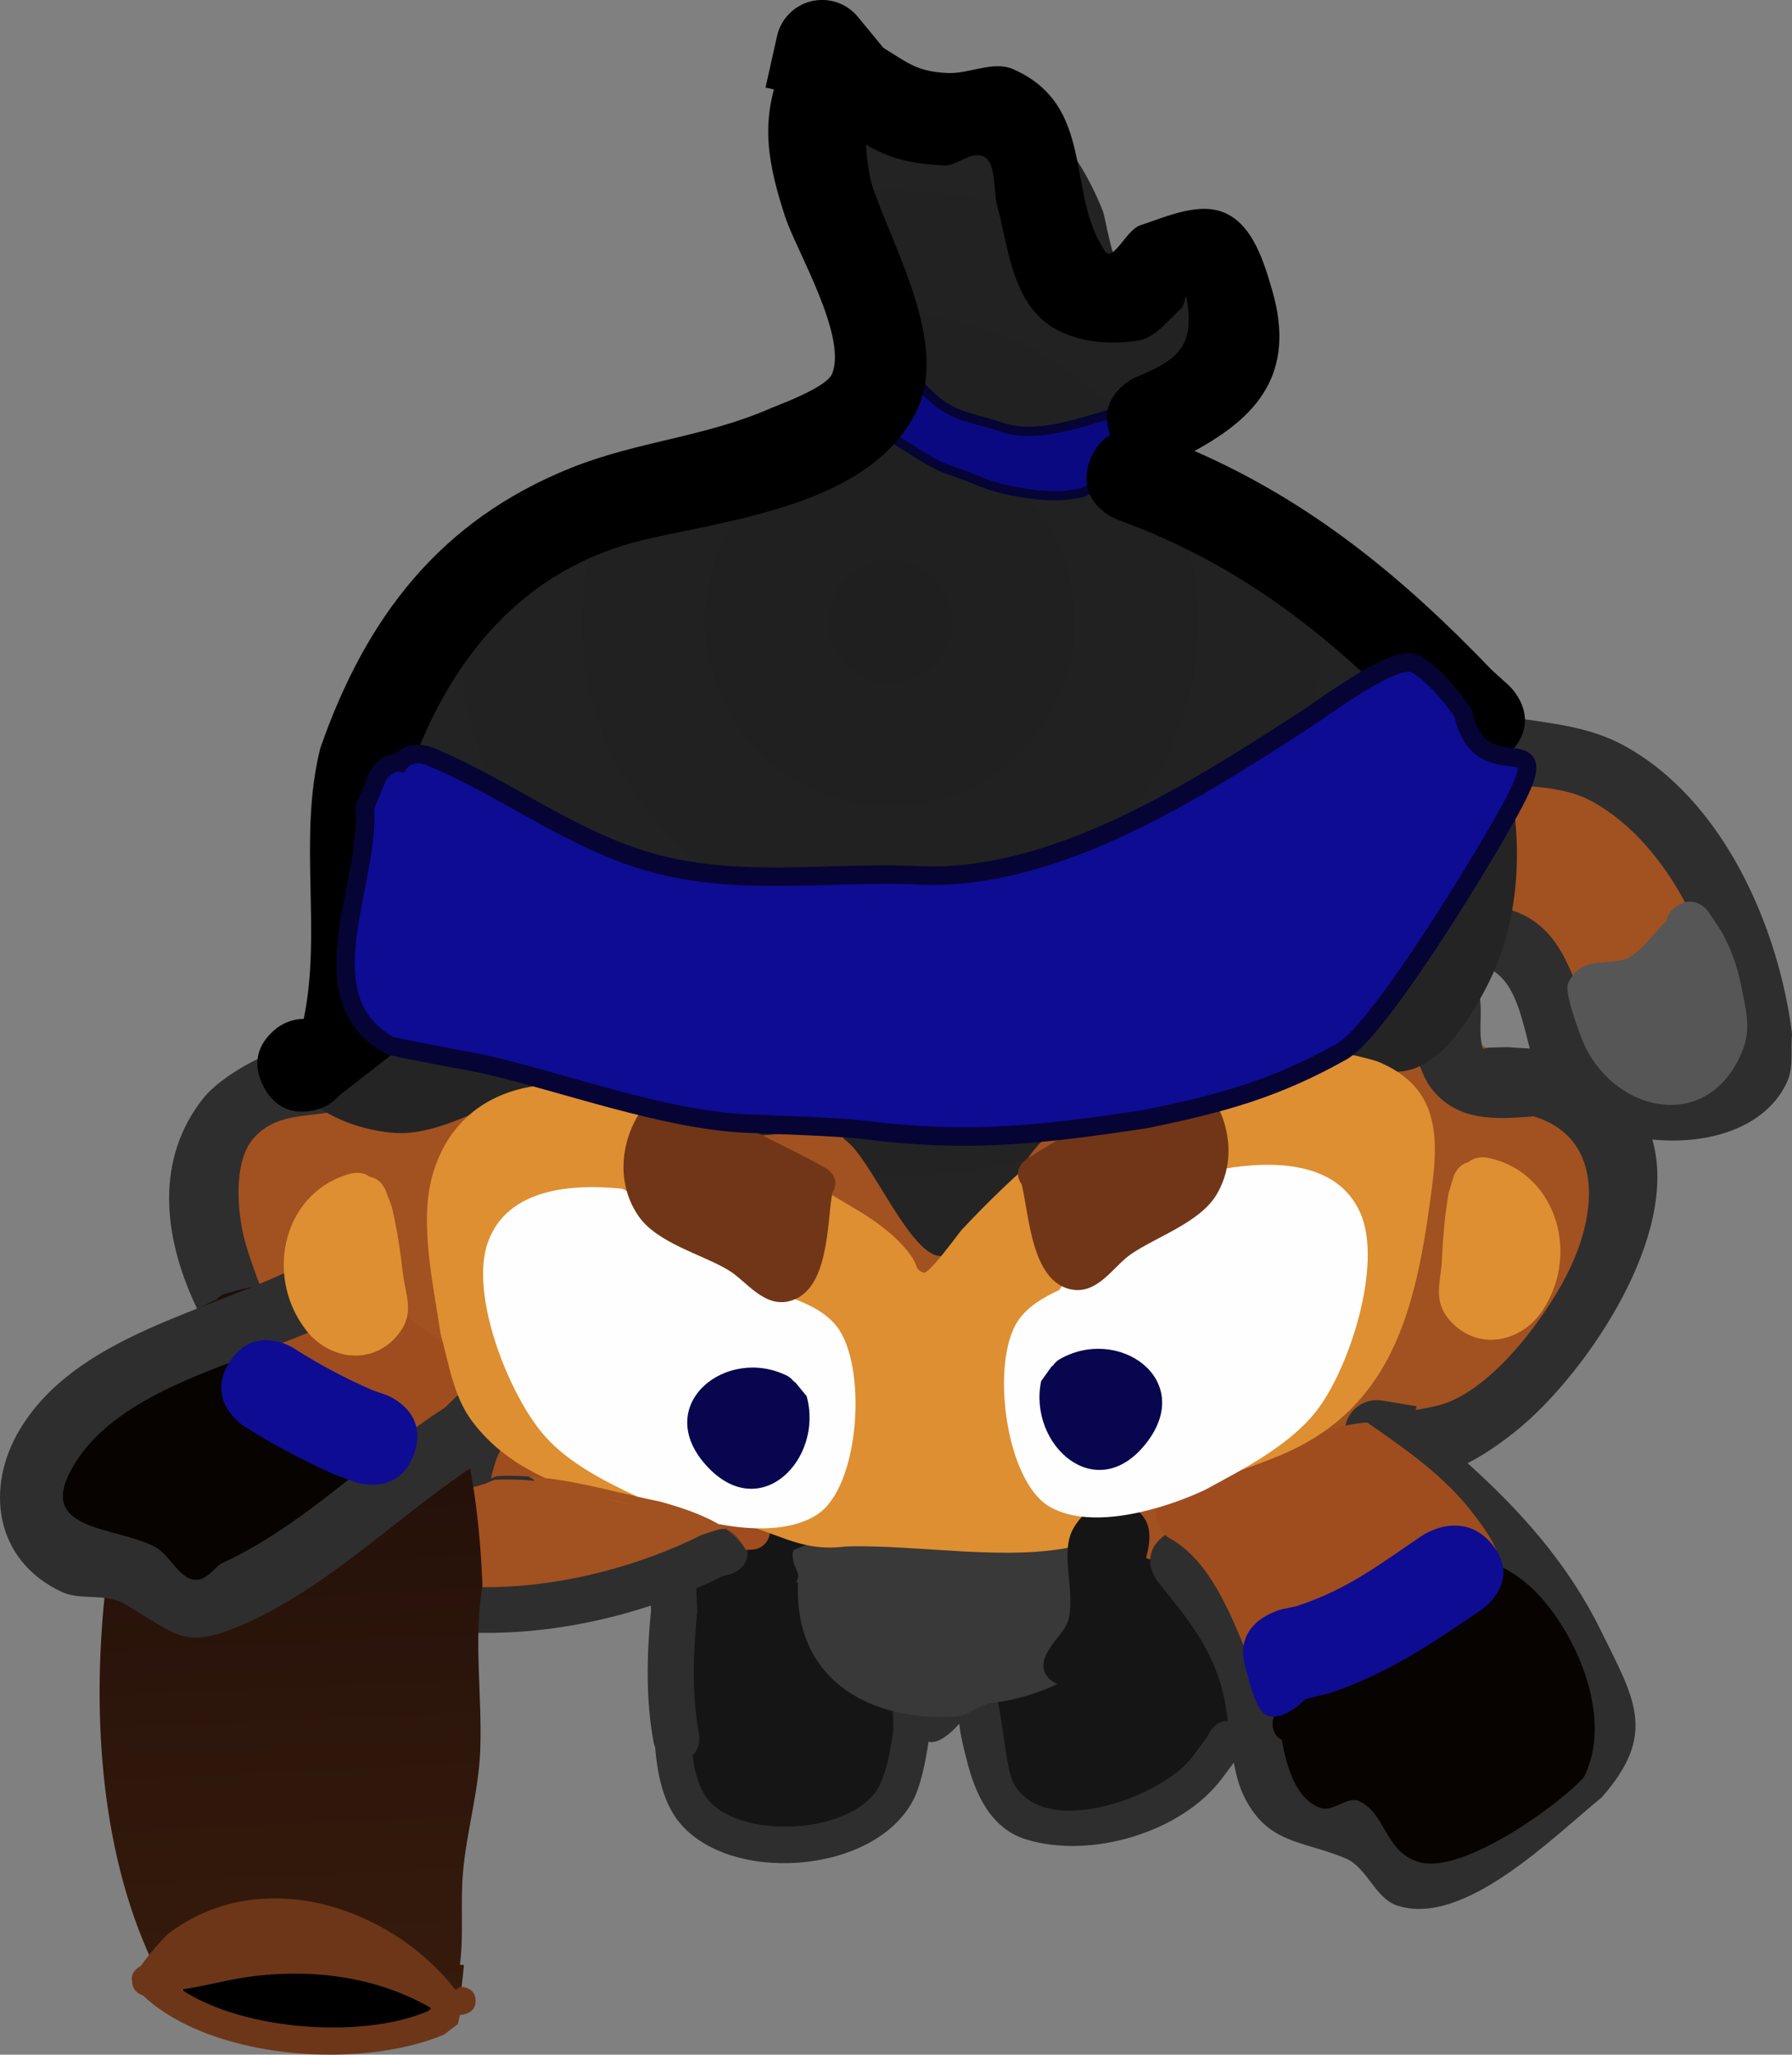 <svg version="1.1" xmlns="http://www.w3.org/2000/svg" xmlns:xlink="http://www.w3.org/1999/xlink" width="96.926" height="111.097" viewBox="0,0,96.926,111.097"><rect x="0" y="0" width="96.926" height="111.097" fill="#808080" stroke="none"/><defs><radialGradient cx="239.675" cy="158.05" r="33.314" gradientUnits="userSpaceOnUse" id="color-1"><stop offset="0" stop-color="#1f1f1f"/><stop offset="1" stop-color="#242424"/></radialGradient><linearGradient x1="206.384" y1="193.614" x2="208.146" y2="232.872" gradientUnits="userSpaceOnUse" id="color-2"><stop offset="0" stop-color="#1e0d09"/><stop offset="1" stop-color="#361b0c"/></linearGradient></defs><g transform="translate(-191.537,-124.451)"><g data-paper-data="{&quot;isPaintingLayer&quot;:true}" fill-rule="nonzero" stroke-linecap="butt" stroke-linejoin="miter" stroke-miterlimit="10" stroke-dasharray="" stroke-dashoffset="0" style="mix-blend-mode: normal"><path d="M205.941,206.082c-0.174,-0.094 -0.337,-0.272 -0.353,-0.613c-0.034,-0.749 0.716,-0.783 0.716,-0.783l0.2,0.141c0.729,-0.6 1.885,-2.187 2.696,-2.492c1.027,-0.387 3.532,0.434 4.563,0.58c3.361,0.476 6.712,0.647 10.073,1.166c1.737,0.414 8.839,2.256 8.144,4.817c-0.188,0.692 -1.255,1.052 -1.804,1.311c-3.111,1.471 -5.778,0.951 -9.089,1.109c-4.938,0.201 -11.573,-0.555 -14.971,-4.618c0,0 -0.234,-0.284 -0.175,-0.618z" fill="#a25121" stroke="none" stroke-width="0.5"/><path d="M229.82,207.923l1.213,-0.635c0.069,-0.41 0.281,-0.801 0.737,-1.145l-0,0c1.26,-0.951 2.81,-0.035 3.407,1.059c0.404,0.74 0.349,1.74 0.324,2.722c0.55,0.224 1.078,0.434 1.569,0.583c2.523,0.766 5.393,0.285 7.902,-0.304c3.174,-0.558 6.737,-3.487 10.059,-2.285c6.086,2.201 7.147,10.518 1.126,13.198c-2.162,1.398 -5.628,3.39 -8.378,2.761c-2.903,-0.663 -2.715,-4.757 -4.163,-6.591c-0.987,-1.251 -2.254,0.474 -2.43,1.29c-0.158,0.733 -0.329,1.468 -0.582,2.174c-1.209,2.621 -4.006,3.732 -7.133,3.402c-0.955,-0.101 -2.51,0.741 -3.338,0.084c-1.738,-1.38 -3.227,-4.709 -3.118,-7.266l-0,-0l0.349,-0.392c-0.584,-2.486 -0.786,-5.607 1.539,-7.122c0.368,-0.856 0.723,-1.452 0.917,-1.534zM227.213,217.139c0,0 -0.169,0.185 0.016,0.353c0.185,0.169 0.353,-0.016 0.353,-0.016c0.204,-0.226 0.433,-0.436 0.674,-0.638c-0.126,-0.143 -0.23,-0.309 -0.314,-0.493c-0.228,0.251 -0.47,0.514 -0.729,0.794z" fill="#151515" stroke="none" stroke-width="0.5"/><path d="M239.464,143.563c-1.135,-3.718 -6.238,-9.033 -3.347,-13.247c4.329,-6.309 2.835,3.045 5.648,2.915c0.658,-0.03 0.624,-1.231 1.178,-1.587c3.283,-2.112 6.59,0.414 7.625,3.412c0.049,0.949 -0.644,5.294 0.937,5.607c0.63,0.125 0.682,-1.177 1.259,-1.459c2.312,-1.13 4.371,0.434 4.827,2.626c0.797,3.829 -2.51,3.95 -4.608,5.777c-0.71,0.618 -0.932,1.439 -1.032,2.293c2.765,2.046 6.461,2.713 9.286,4.819c2.673,1.999 5.012,3.81 7.107,6.476c0.859,1.093 1.606,3.305 2.529,4.165c0.642,0.598 4.126,0.067 5.013,0.215c2.746,0.459 4.672,2.159 6.626,3.989c2.444,2.663 5.659,6.783 4.479,10.734c-0.284,0.95 -0.834,1.416 -1.469,2.098c-3.905,4.198 -8.159,0.614 -9.602,-3.786c-0.405,-0.919 -0.658,-1.878 -1.268,-2.689c-1.083,-1.441 -4.571,-3.106 -5.802,-0.782c-1.656,3.128 2.439,5.929 4.786,6.769c1.495,0.585 3.46,1.286 4.451,2.645c2.171,2.975 0.203,8.799 -1.944,11.339c-2.357,2.787 -19.96,15.366 -23.105,12.526c-0.185,-0.461 -1.707,-1.415 -1.405,-2.132c2.128,-5.062 16.366,-15.258 16.811,-18.514c0.2,-1.463 0.035,-3.988 -1.513,-4.299c-1.584,-0.318 -4.046,0.349 -5.715,0.404c-5.61,0.188 -9.916,1.32 -14.045,5.235c-1.261,1.195 -1.943,3.173 -3.018,4.534c-0.414,0.524 -0.7,1.457 -1.368,1.463c-1.013,0.009 -1.613,-1.685 -1.941,-2.426c-0.71,-1.734 -3.433,-0.818 -4.897,-1.877c-3.277,-2.371 -6.366,-5.606 -9.835,-6.542c-2.358,-0.636 -3.941,-1.385 -6.197,-0.394c-0.862,0.466 -3.081,1.425 -3.566,2.32c-1.131,2.086 0.384,7.19 0.637,9.445c0.143,1.278 2.59,5.512 1.39,6.52c-1.079,0.907 -6.768,-0.123 -8.005,-0.567c-4.108,-2.277 -8.627,-9.551 -6.561,-14.413c0.902,-2.124 3.314,-3.327 5.487,-3.736c1.275,-0.24 2.329,-0.694 2.068,-0.921c0.565,-4.351 0.112,-7.438 0.315,-11.879c0.094,-2.048 0.688,-4.299 1.13,-6.306c0.459,-2.08 1.208,-3.506 2.198,-5.29c2.283,-2.469 5.395,-4.644 8.449,-6.166c3.169,-1.579 7.57,-2.152 10.248,-4.495c0,0 0.018,-0.015 0.05,-0.038c0.014,-0.106 0.028,-0.212 0.042,-0.318c1.717,-0.039 3.439,-0.022 5.169,0.057c-0.141,-1.445 0.549,-3.253 0.498,-4.516z" fill="#a25121" stroke="none" stroke-width="0.5"/><path d="M235.485,137.781c-0.389,-2.266 -1.553,-8.064 0.436,-9.858c2.772,-2.5 3.22,0.034 4.374,1.969c0.341,0.571 0.225,1.914 0.879,1.791c0.308,-0.057 0.278,-0.634 0.57,-0.747c0.526,-0.204 1.124,-0.096 1.687,-0.131c0.235,-0.015 3.003,-0.146 3.17,-0.104c3.803,0.967 4.002,4.901 5.012,7.945c1.184,2.35 -0.38,-0.608 1.977,-1.049c1.946,-0.364 3.809,2.467 4.285,3.922c1.343,4.104 -2.254,6.43 -5.21,8.126c-0.233,0.134 0.514,0.156 0.766,0.251c0.787,0.295 1.546,0.658 2.308,1.014c0.004,-0.004 0.007,-0.008 0.011,-0.012c0.22,0.066 0.439,0.133 0.659,0.202c2.579,1.107 5.241,2.062 7.777,3.246c2.519,2.566 4.594,5.105 6.849,8.124c0.578,0.775 1.509,0.653 2.335,0.779c2.037,0.31 4.1,0.487 5.95,1.485c5.406,2.918 8.419,9.813 9.145,15.619c-0.088,0.865 0.097,1.804 -0.265,2.594c-1.152,2.515 -4.293,3.421 -7.291,3.12c1.493,5.173 -3.47,12.403 -6.982,15.43c-0.64,0.552 -1.832,1.476 -3.012,2.07c2.901,2.605 5.452,5.473 7.202,9.036c1.818,3.701 3.101,5.584 0.041,9.049c-2.562,2.065 -7.448,7.053 -11.07,5.825c-1.182,-0.401 -1.609,-2.045 -2.757,-2.535c-2.345,-1.002 -4.306,-0.734 -5.578,-3.514c-0.22,-0.482 -0.368,-1.056 -0.482,-1.671c-0.22,0.294 -0.439,0.588 -0.659,0.882l-0,-0c-2.166,2.873 -7.07,4.369 -10.611,3.259c-1.922,-0.602 -2.745,-2.539 -3.187,-4.319c-0.119,-0.478 -0.338,-1.294 -0.389,-1.929c-0.474,0.55 -1.176,1.123 -1.665,0.974c-0.157,1.055 -0.409,2.37 -0.849,3.197c-2.163,4.062 -10.128,4.524 -12.742,1.025c-1.006,-1.347 -1.197,-3.338 -1.254,-4.941c0,0 -0.006,-0.19 0.07,-0.406c0.013,0.03 0.035,0.06 0.067,0.089c0.183,0.167 0.351,-0.016 0.351,-0.016c0.217,-0.241 0.463,-0.463 0.722,-0.677c0.748,0.126 0.775,0.944 0.775,0.944c0.037,1.205 0.12,2.844 0.89,3.86c1.712,2.261 8.087,2.009 9.378,-0.826c0.364,-0.798 0.575,-2.028 0.69,-2.908l-0.041,-1.231c-0.018,-0.548 0.411,-1.007 0.959,-1.025c0.274,-0.009 0.526,0.094 0.711,0.267l0.495,0.463c0.075,-0.021 0.145,-0.057 0.209,-0.112c0.668,-0.583 1.099,-1.984 2.488,-1.396c1.192,0.505 1.028,4.911 1.754,6.073c1.804,2.89 8.035,0.558 9.59,-1.551c0.236,-0.316 0.472,-0.632 0.708,-0.948l0.302,-0.495c0,0 0.342,-0.552 0.92,-0.487c-0.095,-0.702 -0.204,-1.38 -0.377,-1.962c-0.67,-2.258 -1.963,-3.774 -3.41,-5.574c0,0 -1.088,-1.354 0.266,-2.442c1.354,-1.088 2.442,0.266 2.442,0.266c1.728,2.151 3.215,4.053 4.028,6.747c0.535,1.773 0.519,3.798 1.052,5.518c0.414,1.336 2.948,1.288 3.84,1.716c1.073,0.515 1.57,1.842 2.586,2.462c0.58,0.354 1.301,-0.457 1.849,-0.859c1.856,-1.366 3.756,-2.835 5.569,-4.287c1.844,-1.755 0.198,-2.942 -0.798,-4.972c-1.958,-3.99 -5.092,-6.989 -8.513,-9.788l-1.457,-1.019c-0.441,-0.302 -0.738,-0.802 -0.758,-1.377c-0.032,-0.959 0.719,-1.762 1.678,-1.794c0.129,-0.004 0.255,0.006 0.377,0.028l1.823,0.302l-0.033,0.198c0.396,-0.063 0.789,-0.138 1.178,-0.232c2.786,-0.674 5.693,-4.582 6.93,-6.961c1.907,-3.668 1.88,-7.599 -1.736,-8.679c-2.036,0.161 -4.19,0.319 -5.594,-1.598c-1.442,-1.968 -1.721,-8.374 0.57,-9.706c0.881,-0.512 2.055,-0.22 3.058,-0.037c2.785,0.506 3.672,2.518 4.518,4.886c0.339,0.948 0.439,2.135 1.042,2.916c0.33,0.09 0.727,0.283 0.978,0.695c2.019,0.794 5.983,1.409 5.931,-1.512c-0.569,-4.578 -3.095,-10.335 -7.33,-12.666c-2.178,-1.199 -4.877,-0.544 -7.09,-1.523c-2.453,-1.086 -2.574,-2.814 -4.016,-4.708c-1.947,-2.557 -4.324,-4.374 -6.636,-6.528c-0.861,-0.726 -2.026,-1.154 -3.249,-1.517c-0.525,0.306 -1.137,0.034 -1.137,0.034c-1.037,-0.46 -2.092,-0.879 -3.11,-1.38c-0.555,-0.274 -1.315,-0.351 -1.635,-0.881c-2.719,-4.505 6.323,-4.457 4.73,-8.985c-0.245,-0.695 -0.837,-1.213 -1.241,-1.829c-0.086,-0.131 -0.03,-0.609 -0.09,-0.463c-0.352,0.863 -0.807,2.097 -1.734,2.192c-1.873,0.192 -2.434,-1.395 -3.111,-2.547c-0.608,-1.791 -0.803,-6.022 -3.269,-6.525c-0.779,-0.159 -2.754,-0.1 -3.503,0.149c-0.588,0.196 -1.032,0.999 -1.64,0.877c-0.675,-0.135 -2.868,-2.335 -3.358,-3.851c-0.003,0.02 -0.006,0.038 -0.009,0.055c-0.066,0.422 -0.086,0.852 -0.091,1.28c-0.023,1.849 0.115,3.757 0.428,5.577c0.798,2.678 2.783,5.627 2.293,8.559c-0.701,4.197 -5.153,6.149 -8.921,6.352l-0.38,0.017c0,0 -0.251,0.012 -0.532,-0.089c-3.017,1.007 -5.791,2.082 -8.828,3.556c-1.829,0.887 -4.262,2.082 -5.513,3.755c-2.271,3.038 -3.607,7.755 -4.231,11.421c0.118,3.187 0.682,6.408 0.515,9.609c-0.056,1.075 -0.459,2.4 -1.136,3.238c-1.415,1.752 -4.242,0.384 -5.944,2.394c-1.14,1.346 -0.835,4.286 -0.359,5.818c1.274,4.104 2.814,6.586 6.344,9.086c2.233,0.889 3.345,1.191 5.658,0.384l1.42,-0.121c0,0 1.736,-0.058 1.794,1.678c0.019,0.58 -0.161,0.973 -0.411,1.238c0.25,0.052 0.518,0.175 0.796,0.402c0.002,0.002 0.004,0.003 0.006,0.005c-0.717,-0.069 -1.444,-0.095 -2.186,-0.057c-0.162,0.061 -0.321,0.129 -0.479,0.202c-3.177,1.004 -5.185,0.582 -8.256,-0.677c-5.333,-3.691 -12.218,-13.589 -7.021,-20.152c0.796,-1.005 2.707,-2.141 3.923,-2.518c0.679,-0.211 1.4,-0.317 2.11,-0.305c0.275,0.005 0.615,0.596 0.745,0.353c0.154,-0.287 -0.417,-0.531 -0.478,-0.851c-0.126,-0.666 -0.045,-1.354 -0.068,-2.031c-0.089,-2.654 -0.36,-5.271 -0.442,-7.92c0.694,-4.288 2.218,-9.754 4.924,-13.286c3.475,-4.538 9.738,-6.69 15.35,-8.38c2.119,-0.179 4.239,-0.278 6.367,-0.288c4.433,-2.269 1.797,-6.583 0.522,-10.824zM272.146,181.093l0.912,-0.022c0.475,0.035 0.87,0.054 1.222,0.075c-0.544,-2.063 -0.936,-4.435 -3.183,-4.573c-0.584,-0.036 0.34,1.121 0.458,1.694c0.194,0.945 -0.091,1.975 0.186,2.893c0.234,-0.062 0.406,-0.068 0.406,-0.068z" fill="#2e2e2e" stroke="none" stroke-width="0.5"/><path d="M208.914,179.4c-0.032,-0.295 0.036,-0.534 0.036,-0.534l0.233,-0.775c1.385,-3.004 -0.306,-6.841 0.231,-10.123c0.961,-5.874 5.91,-11.127 10.54,-14.519c2.836,-1.579 6.692,-3.286 9.841,-4.006c2.67,-0.611 5.514,-0.745 7.324,-3.116c1.759,-2.304 0.63,-3.991 -0.155,-6.482c-0.743,-2.356 -1.194,-4.939 -1.577,-7.376c-0.056,-1.214 -0.336,-3.982 0.75,-4.661c1.52,-0.949 4.047,3.439 5.337,3.951c1.946,0.773 3.281,-1.559 5.1,-1.306c2.184,0.304 3.944,3.684 4.622,5.433c0.123,0.319 0.524,2.885 0.975,3.065c0.826,0.33 1.754,-0.617 2.628,-0.457c1.664,0.305 2.222,1.96 2.926,3.167c-0.58,2.529 -1.684,3.584 -3.263,5.512c-0.403,0.491 -1.938,1.874 -2.012,2.53c-0.065,0.572 1.145,0.132 1.711,0.241c0.547,0.105 1.093,0.212 1.637,0.33c1.72,0.376 3.249,0.882 4.804,1.717c5.157,2.769 8.39,5.752 11.402,10.656c1.893,4.859 2.375,10.637 -0.168,15.372c-1.462,2.723 -3.685,5.775 -6.874,3.702c-0.61,-0.396 0.287,1.608 -0.168,2.175c-1.913,2.384 -4.747,1.155 -7.078,3.133c-2.576,2.187 -5.861,-1.48 -8.257,-1.571c-2.995,-0.113 -4.026,7.461 -7.178,6.898c-1.634,-0.292 -3.645,-5.237 -4.974,-6.223c-0.573,-0.425 -0.646,-1.744 -1.354,-1.658c-0.259,0.032 -0.127,0.576 -0.359,0.696c-1.494,0.773 -3.103,0.661 -4.711,0.74c-2.858,0.131 -7.071,1.334 -9.829,0.373c-0.672,-0.234 -1.327,-0.609 -1.811,-1.131c-0.226,-0.243 -0.424,-0.839 -0.495,-1.318c-0.33,0.242 -0.814,0.473 -1.102,0.6c-1.27,0.56 -2.585,1.13 -3.967,1.265c-1.896,0.186 -5.858,-0.963 -6.222,-3.236c-0.161,-1.007 0.801,-2.227 1.458,-3.065z" fill="url(#color-1)" stroke="none" stroke-width="0.5"/><path d="M229.25,211.566c-0.213,2.191 -0.319,4.465 0.097,6.634c0,0 0.232,1.228 -0.996,1.46c-1.228,0.232 -1.46,-0.996 -1.46,-0.996c-0.439,-2.352 -0.37,-4.788 -0.139,-7.163l-0.011,-0.233c-7.134,2.354 -15.695,2.229 -21.575,-2.846c-0.296,-0.179 -0.592,-0.357 -0.887,-0.536l-0.918,-1.494c0,0 -0.516,-1.139 0.623,-1.654c1.139,-0.516 1.654,0.623 1.654,0.623l-0.067,0.385c0.147,0.089 0.294,0.178 0.441,0.266c0.322,0.099 0.54,0.299 0.54,0.299c0.03,0.027 0.059,0.054 0.089,0.081c0.037,0.023 0.075,0.045 0.112,0.068c0,0 0.215,0.13 0.394,0.369c6.178,5.076 15.787,3.899 22.365,0.607l0.836,-0.269c0,0 1.198,-0.357 1.555,0.841c0.357,1.198 -0.841,1.555 -0.841,1.555l-0.434,0.11c-0.466,0.232 -0.943,0.454 -1.431,0.664z" fill="#2e2e2e" stroke="none" stroke-width="0.5"/><path d="M201.159,229.752l13.314,1.513l0.442,2.09c0,0 -2.337,0.998 -4.081,1.327c-0.262,0.049 -0.511,0.084 -0.737,0.097c-1.955,0.116 -6.307,-0.762 -6.307,-0.762c0,0 -1.791,-0.875 -2.148,-1.453c-0.482,-0.781 -0.484,-2.812 -0.484,-2.812z" fill="#000000" stroke="none" stroke-width="0"/><path d="M203.245,194.729c0.172,-0.239 0.474,-0.324 0.474,-0.324l0.726,-0.203c1.211,-0.282 2.367,-0.603 3.615,-0.664c8.152,-0.366 9.344,11.06 9.573,16.635c-0.493,2.93 -0.01,5.963 -0.121,8.913c-0.084,2.231 -0.733,4.354 -0.928,6.564c-0.158,1.784 0.047,3.377 -0.17,5.035l0.219,0.019l-0.122,1.131c-0.034,0.374 -0.362,0.677 -0.775,0.696c-0.224,0.01 -0.431,-0.065 -0.584,-0.196l-0.725,-0.617l0.011,-0.011l-0.052,-0.026c-2.118,-2.401 -5.692,-3.464 -9.037,-2.446c-1.956,0.596 -3.126,1.727 -5.261,1.939c-3.107,-6.129 -3.588,-13.874 -2.872,-20.612c0.966,-5.582 -0.412,-13.157 6.027,-15.834z" fill="url(#color-2)" stroke="none" stroke-width="0.5"/><g stroke="none" stroke-width="0.5"><path d="M212.821,205.43c-0.888,0.584 -4.927,0.056 -5.643,-0.993c-0.77,-1.127 0.581,-1.625 0.148,-2.645c-0.397,-0.936 -0.729,-1.546 -0.957,-2.569c-0.044,-0.067 -0.065,-0.114 -0.065,-0.114l-0.238,-0.602c-0.032,-0.557 -0.332,-1.165 -0.096,-1.671c0.318,-0.682 1.132,-2.469 2.059,-3.928c0.195,-0.014 0.39,-0.02 0.585,-0.018c2.822,1.032 5.037,2.905 7.492,4.554c1.126,0.884 2.737,2.135 3.074,3.562l-0.098,-0.036c-1.716,-0.034 -1.869,1.446 -2.595,2.247c-0.839,0.925 -2.199,1.248 -3.665,2.213z" data-paper-data="{&quot;index&quot;:null}" fill="#9f4d1e"/><path d="M204.739,196.517l0.094,0.315c0.125,0.484 1.035,0.246 1.363,0.623c1.005,1.158 0.22,1.592 0.231,2.607c0.005,0.421 0.841,-0.388 1.238,-0.248c0.59,0.208 1.067,0.708 1.424,1.221c0.249,0.357 -0.175,1.361 0.253,1.281c0.133,-0.025 0.265,-0.053 0.397,-0.083l-0.093,-0.167l1.087,-0.605c0.247,-0.139 0.552,-0.173 0.839,-0.067c0.518,0.192 0.782,0.767 0.591,1.285c-0.051,0.139 -0.13,0.259 -0.228,0.357l-0.696,0.733c-1.765,1.857 -3.942,3.229 -5.646,5.118c-0.762,0.845 -1.986,2.551 -3.23,2.681c-1.499,0.156 -2.383,-1.343 -3.465,-2.039c-1.578,-0.577 -3.484,-0.292 -4.705,-1.562c-1.642,-1.707 -1.132,-4.877 0.029,-6.665c2.006,-3.09 6.193,-4.164 9.098,-6.134c0,0 0.828,-0.561 1.389,0.266c0.311,0.459 0.195,0.836 0.03,1.081z" data-paper-data="{&quot;index&quot;:null}" fill="#060301"/><path d="M210.014,195.652c-4.345,2.348 -11.61,3.459 -14.403,7.891c-2.367,3.757 2.113,3.391 4.3,4.543c0.871,0.459 1.389,1.929 2.362,1.776c0.497,-0.078 0.821,-0.581 1.232,-0.872c4.449,-2.024 8.016,-5.797 12.122,-8.449l0.967,-0.944c0,0 0.63,-0.59 1.419,-0.499c0.782,0.824 1.366,1.77 1.203,2.78c-0.123,0.173 -0.23,0.273 -0.23,0.273l-1.463,1.331c-4.243,2.731 -7.878,6.516 -12.464,8.643c-3.552,1.611 -3.76,0.825 -6.827,-0.969c-0.983,-0.575 -2.325,-0.148 -3.356,-0.63c-3.662,-1.711 -4.151,-5.679 -2.248,-8.814c3.049,-5.022 9.998,-6.275 15.007,-8.768c0.326,-0.038 0.652,-0.06 0.979,-0.055c0.825,0.302 1.598,0.675 2.341,1.094c0.13,1.086 -0.94,1.667 -0.94,1.667z" data-paper-data="{&quot;index&quot;:null}" fill="#2e2e2e"/><path d="M213.93,203.071c-0.841,2.354 -3.196,1.513 -3.196,1.513l-1.068,-0.388c-1.712,-0.759 -3.376,-1.64 -4.955,-2.646c0,0 -2.105,-1.349 -0.756,-3.454c1.349,-2.105 3.454,-0.756 3.454,-0.756c1.356,0.875 2.792,1.633 4.271,2.279l0.736,0.256c0,0 2.354,0.841 1.513,3.196z" fill="#0e0c93"/></g><path d="M234.701,210.035c-0.254,-0.034 0.146,-0.198 -0.04,-0.594c-0.424,-0.905 -0.192,-1.172 -0.192,-1.172l1.126,-0.505c2.924,-0.144 5.759,0.026 8.673,0.098c1.409,0.035 3.477,-0.336 4.816,0.006c1.684,0.43 1.54,0.942 2.163,2.344c0.056,1.505 -0.007,3.486 -1.329,4.561c-1.197,0.973 -3.379,1.627 -4.795,1.765c-0.494,0.048 -1.264,0.68 -1.782,0.719c-4.302,0.328 -8.876,-1.652 -8.64,-7.222z" data-paper-data="{&quot;index&quot;:null}" fill="#393939" stroke="none" stroke-width="0.5"/><path d="M254.302,207.04c-0.083,-0.107 -0.151,-0.246 -0.193,-0.427c-0.229,-0.973 0.745,-1.202 0.745,-1.202l0.805,-0.181c2.932,-1.088 6.974,-3.736 9.829,-3.862c2.067,1.434 4.231,2.927 5.764,4.969c0.801,1.067 2.141,2.741 1.067,4.275c-0.421,0.602 -1.814,-0.255 -2.168,0.388c-0.447,0.811 -0.75,1.953 -1.627,2.252c-0.482,0.164 -1.231,-0.739 -1.676,-0.065c-0.447,0.677 -0.454,1.763 -1.176,2.132c-0.994,0.509 -2.59,-1.247 -3.324,-0.406c-0.168,0.192 0.26,0.555 0.106,0.758c-0.051,0.067 -0.105,0.132 -0.161,0.194l0.036,0.027l-0.707,0.948c-0.175,0.239 -0.454,0.398 -0.773,0.409c-0.502,0.017 -0.929,-0.339 -1.017,-0.818l-0.204,-1.014c-1.13,-2.558 -2.261,-6.39 -4.83,-7.791c0,0 -0.367,-0.204 -0.493,-0.584z" data-paper-data="{&quot;index&quot;:null}" fill="#9f4d1e" stroke="none" stroke-width="0.5"/><path d="M219.239,202.164c0.107,-0.047 2.98,2.129 3.068,2.111c1.84,-0.367 3.6,0.918 5.314,1.473c-0.114,-0.034 -0.227,-0.066 -0.338,-0.098c-2.968,-0.604 -5.794,-1.542 -8.879,-1.384c-0.105,0.04 -0.209,0.082 -0.312,0.127c0.247,-1.098 0.61,-1.995 1.148,-2.229z" data-paper-data="{&quot;index&quot;:null}" fill="#9f4d1e" stroke="none" stroke-width="0.5"/><path d="M228.059,205.873c1.101,0.266 1.995,0.005 2.598,0.517c0.045,-0.018 0.09,-0.035 0.136,-0.052l-0.002,-0.05l1.355,-0.045c0.552,-0.018 1.014,0.414 1.033,0.966c0.018,0.552 -0.414,1.014 -0.966,1.033l-0.334,0.011c-0.725,-1.263 -2.434,-1.949 -3.976,-2.42c0.052,0.014 0.104,0.028 0.156,0.04z" data-paper-data="{&quot;index&quot;:null}" fill="#9f4d1e" stroke="none" stroke-width="0.5"/><path d="M260.865,218.529c-0.641,-0.321 -0.477,-1.088 -0.477,-1.088l0.096,-0.303c0.12,-2.019 0.635,-2.954 2.818,-2.443c1,-0.723 1.89,-0.421 2.788,-0.676c0.668,-0.19 0.066,-1.581 0.63,-1.987c0.628,-0.453 1.638,0.41 2.323,0.048c0.884,-0.467 -0.12,-2.621 1.843,-3.186c1.355,-0.39 3.105,0.947 3.905,1.826c2.203,2.418 3.977,6.81 2.397,9.858c-1.473,1.576 -6.435,5.102 -8.758,4.591c-1.964,-0.432 -1.905,-2.646 -3.37,-3.325c-0.641,-0.297 -1.419,0.599 -2.087,0.368c-1.33,-0.46 -1.834,-2.175 -2.107,-3.683z" data-paper-data="{&quot;index&quot;:null}" fill="#060301" stroke="none" stroke-width="0.5"/><path d="M227.841,185.055c3.615,0.953 6.967,2.967 10.143,4.872c1.044,0.626 2.235,1.517 2.901,2.531c0.291,0.443 0.121,0.625 0.616,0.812c0.257,0.097 1.832,-2.042 2.017,-2.281c5.863,-6.279 13.417,-11.851 22.5,-9.156c3.79,1.536 3.275,4.733 2.8,8.075c-0.827,5.817 -2.255,10.84 -8.06,13.243c-2.613,1.077 -5.425,1.839 -7.996,2.963c-1.207,0.528 -1.56,1.595 -3.004,1.931c-3.715,0.864 -8.618,-0.099 -12.477,0.026c-2.558,0.334 -3.77,-0.873 -6.135,-1.307c-0.447,-0.082 -0.908,-0.16 -1.381,-0.238c-0.802,-0.377 -1.689,-0.65 -2.482,-0.875c-2.108,-0.429 -4.144,-1.026 -6.253,-1.28c-1.563,-0.719 -2.949,-1.702 -3.983,-3.107c-1.006,-1.366 -1.223,-3.082 -1.677,-4.68c-0.39,-2.677 -1.214,-6.152 -0.383,-8.793c1.787,-5.677 8.464,-5.577 12.517,-3.072c0,0 0.193,0.119 0.338,0.336z" data-paper-data="{&quot;index&quot;:null}" fill="#de8f31" stroke="none" stroke-width="0.5"/><path d="M225.718,205.818c-0.515,-0.107 -1.029,-0.224 -1.538,-0.356c0.512,0.116 1.024,0.238 1.538,0.356z" data-paper-data="{&quot;index&quot;:null}" fill="#de8f31" stroke="none" stroke-width="0.5"/><path d="M230.75,207.083c0.462,0.212 0.728,0.496 0.873,0.793c-0.239,-0.299 -0.537,-0.561 -0.874,-0.793c0,0 0,0 0,0z" data-paper-data="{&quot;index&quot;:null}" fill="#783b1a" stroke="none" stroke-width="0.5"/><path d="M253.491,208.939c-0.057,0.191 -0.104,0.39 -0.144,0.593l0.036,0.211c0,0 0.011,0.319 -0.16,0.602c-0.206,1.691 -0.215,3.543 -1.606,4.575c-0.74,0.549 -2.762,1.151 -3.465,0.146c-0.71,-1.015 0.882,-2.144 1.138,-2.928c0.469,-1.434 -0.407,-3.52 0.222,-4.883c0.522,-1.131 2.008,-2.149 3.328,-1.285c0.798,0.522 0.927,1.221 0.845,1.931c-0.031,0.267 -0.092,0.536 -0.158,0.797c-0.008,0.142 -0.037,0.24 -0.037,0.24z" data-paper-data="{&quot;index&quot;:null}" fill="#151515" stroke="none" stroke-width="0.5"/><path d="M248.824,194.208c0.067,-0.111 0.129,-0.178 0.129,-0.178l0.196,-0.203c2.638,-2.349 5.43,-4.518 8.557,-6.175c2.561,-0.432 6.138,-0.486 7.408,2.381c1.233,2.783 -0.599,8.443 -2.384,10.721c-1.474,1.881 -3.993,3.157 -6.038,4.267c-2.172,1.012 -6.041,2.204 -8.347,0.921c-2.438,-1.357 -3.256,-7.877 -1.733,-10.095c0.519,-0.756 1.362,-1.248 2.212,-1.639z" data-paper-data="{&quot;index&quot;:null}" fill="#fffeff" stroke="none" stroke-width="0.5"/><path d="M233.388,197.841c0.073,0.048 0.116,0.087 0.116,0.087l0.599,0.728c0.947,3.389 -2.517,6.986 -5.44,3.736c-2.945,-3.274 1.114,-6.5 4.415,-4.821c0,0 0.173,0.091 0.31,0.27z" data-paper-data="{&quot;index&quot;:null}" fill="#4d2813" stroke="none" stroke-width="0.5"/><path d="M248.801,197.976c3.182,-1.897 7.447,1.051 4.728,4.515c-2.699,3.438 -6.396,0.081 -5.678,-3.364l0.549,-0.766c0,0 0.04,-0.042 0.109,-0.095c0.125,-0.187 0.292,-0.29 0.292,-0.29z" data-paper-data="{&quot;index&quot;:null}" fill="#07064e" stroke="none" stroke-width="0.5"/><path d="M236.786,196.158c1.668,2.111 1.288,8.672 -1.054,10.189c-1.384,0.896 -3.441,0.869 -5.336,0.512c-0.945,-0.558 -2.106,-0.922 -3.115,-1.208c-0.429,-0.087 -0.855,-0.182 -1.279,-0.279c-1.792,-0.834 -3.699,-1.823 -4.97,-3.239c-1.934,-2.154 -4.141,-7.678 -3.097,-10.538c1.076,-2.946 4.648,-3.131 7.232,-2.872c3.232,1.444 6.162,3.421 8.951,5.589l0.209,0.19c0,0 0.066,0.062 0.14,0.169c0.874,0.333 1.748,0.767 2.317,1.487z" data-paper-data="{&quot;index&quot;:null}" fill="#fffeff" stroke="none" stroke-width="0.5"/><path d="M246.801,188.498c-0.011,-0.016 -0.023,-0.033 -0.034,-0.05c-0.512,-0.793 0.28,-1.305 0.28,-1.305l0.644,-0.416c2.568,-1.579 5.272,-3.069 7.94,-4.488c2.024,1.353 3.143,4.414 1.701,6.815c-0.905,1.507 -3.251,2.267 -4.627,3.214c-0.953,0.656 -1.782,2.178 -3.215,1.906c-1.275,-0.243 -1.84,-1.591 -2.173,-2.999c-0.232,-0.982 -0.35,-1.992 -0.517,-2.677z" data-paper-data="{&quot;index&quot;:null}" fill="#713617" stroke="none" stroke-width="0.5"/><path d="M234.249,194.802c-1.412,0.368 -2.341,-1.096 -3.335,-1.686c-1.436,-0.853 -3.828,-1.454 -4.832,-2.897c-1.6,-2.299 -0.688,-5.428 1.241,-6.914c2.757,1.237 5.555,2.543 8.223,3.946l0.67,0.372c0,0 0.825,0.458 0.367,1.284c-0.01,0.018 -0.02,0.036 -0.031,0.052c-0.293,1.689 -0.171,5.287 -2.303,5.843z" data-paper-data="{&quot;index&quot;:null}" fill="#713617" stroke="none" stroke-width="0.5"/><path d="M234.451,199.126c0.073,0.048 0.116,0.087 0.116,0.087l0.599,0.728c0.947,3.389 -2.517,6.986 -5.44,3.736c-2.945,-3.274 1.114,-6.5 4.415,-4.821c0,0 0.173,0.091 0.31,0.27z" data-paper-data="{&quot;index&quot;:null}" fill="#07064e" stroke="none" stroke-width="0.5"/><path d="M211.538,188.084c0.606,0.085 0.854,0.722 0.854,0.722l0.338,0.899c0.288,1.232 0.456,2.349 0.6,3.599c0.135,1.171 0.663,2.138 -0.242,3.282c-1.385,1.752 -3.783,1.418 -5.049,-0.279c-2.271,-3.042 -1.074,-7.522 2.535,-8.414c0,0 0.554,-0.129 0.964,0.191z" fill="#de8f31" stroke="none" stroke-width="0.5"/><path d="M271.911,187.039c3.66,0.649 5.154,5.039 3.092,8.226c-1.15,1.778 -3.52,2.271 -5.019,0.616c-0.98,-1.082 -0.517,-2.081 -0.461,-3.259c0.06,-1.256 0.153,-2.383 0.358,-3.631l0.277,-0.92c0,0 0.205,-0.652 0.804,-0.778c0.388,-0.347 0.949,-0.255 0.949,-0.255z" data-paper-data="{&quot;index&quot;:null}" fill="#de8f31" stroke="none" stroke-width="0.5"/><path d="M258.876,214.502c-0.642,-2.425 1.998,-3.035 1.998,-3.035l0.768,-0.164c2.733,-0.875 4.5,-2.254 6.833,-3.833c0,0 2.197,-1.487 3.796,0.523c1.599,2.01 -0.598,3.497 -0.598,3.497c-2.765,1.871 -4.987,3.411 -8.22,4.515l-1.295,0.312c0,0 -1.176,1.226 -2.064,0.899c-0.614,-0.226 -0.956,-1.723 -1.219,-2.714z" fill="#0e0c93" stroke="none" stroke-width="0.5"/><path d="M216.299,233.898c-0.254,0.192 -0.507,0.384 -0.761,0.575c-1.177,0.491 -2.582,0.817 -4.081,0.971c-4.35,0.448 -9.496,-0.546 -12.197,-3.105c-0.32,-0.09 -0.558,-0.359 -0.573,-0.688c-0.001,-0.02 -0.001,-0.04 -0,-0.059c-0.054,-0.208 -0.03,-0.48 0.29,-0.726c0.057,-0.044 0.113,-0.079 0.168,-0.106l0.177,-0.241c0.383,-0.519 0.815,-1.008 1.272,-1.473c5.012,-3.864 12.053,-1.507 15.53,2.941c0.03,0.019 0.061,0.038 0.091,0.057l0.202,-0.161c0,0 0.811,-0.036 0.845,0.719c0.034,0.756 -0.777,0.792 -0.777,0.792l-0.06,-0.005zM214.684,233.192c0.064,-0.05 0.128,-0.1 0.192,-0.15c-2.83,-1.648 -6.206,-2.144 -9.572,-1.744c-1.433,0.17 -2.675,0.556 -3.959,0.728c3.396,2.263 9.915,2.663 13.339,1.166z" fill="#6d3618" stroke="none" stroke-width="0.5"/><path d="M240.034,144.4c0.171,-0.122 0.356,0.023 0.356,0.023c0.789,0.635 1.38,1.503 2.268,2.053c0.916,0.567 1.97,0.704 2.962,1.039c1.594,0.603 3.593,0.018 5.143,-0.427c0.265,-0.076 1.26,-0.446 1.477,-0.286c0.163,0.119 0.36,0.578 0.408,0.766c-0.072,0.976 1.033,0.429 0.324,1.174c-0.406,0.427 -2.4,2.231 -2.927,2.35c-0.912,0.205 -1.598,0.188 -2.543,0.102c-1.278,-0.183 -2.159,-0.343 -3.313,-0.856c-0.317,-0.141 -1.061,-0.385 -1.39,-0.502c-0.926,-0.329 -1.973,-1.112 -2.815,-1.595c-0.078,-0.046 -1.035,-0.532 -1.072,-0.571c-0.821,-0.863 0.347,-1.946 0.555,-2.87l0.265,-0.323c0,0 0.135,-0.134 0.302,-0.076z" fill="#0b0981" stroke="#050434" stroke-width="0.5"/><path d="M273.311,165.048c-1.685,1.847 -3.532,0.162 -3.532,0.162l-1.164,-1.069c-4.935,-5.143 -9.83,-9.124 -16.629,-11.588c0,0 -2.349,-0.855 -1.495,-3.204c0.262,-0.72 0.665,-1.14 1.097,-1.375c-0.807,-2.131 1.329,-3.101 1.329,-3.101c2.37,-0.984 3.266,-1.668 2.79,-4.363c-0.038,-0.214 -0.1,0.452 -0.262,0.597c-0.739,0.659 -1.409,1.623 -2.389,1.767c-1.54,0.226 -3.293,0.089 -4.609,-0.741c-2.196,-1.384 -2.377,-4.381 -2.966,-6.524c-0.258,-0.939 0.004,-2.637 -0.962,-2.758c-0.663,-0.083 -1.263,0.576 -1.931,0.545c-2.028,-0.093 -3.075,-0.469 -4.215,-1.125c0.074,0.758 0.121,1.581 0.396,2.387c1.091,3.199 4.017,8.314 2.419,11.85c-2.347,5.193 -10.027,6.015 -14.745,7.114c-6.678,1.557 -10.649,6.53 -12.794,12.72c-1.291,5.067 0.204,10.134 -1.019,15.207l-2.734,2.128c-0.404,0.468 -0.979,0.785 -1.634,0.853c-0.735,0.105 -1.778,-0.022 -2.451,-1.285c-0.031,-0.057 -0.06,-0.115 -0.087,-0.175c-0.602,-1.292 -0.079,-2.201 0.446,-2.726c0.43,-0.465 1.037,-0.767 1.72,-0.799c0.026,-0.001 0.051,-0.002 0.076,-0.002c0.987,-4.785 -0.32,-9.728 0.893,-14.632c2.47,-7.085 6.484,-12.335 13.604,-15.176c3.585,-1.43 7.197,-1.645 10.775,-3.215c0.362,-0.159 2.985,-1.097 3.301,-1.85c0.846,-2.015 -1.935,-6.692 -2.517,-8.445c-1.008,-3.038 -1.174,-4.895 -0.625,-6.938l-0.454,-0.102l0.611,-2.729c0.22,-1.099 1.166,-1.95 2.337,-2.004c0.827,-0.038 1.579,0.331 2.062,0.93l1.368,1.66c1.318,0.8 1.8,1.285 3.477,1.358c1.181,0.051 2.459,-0.684 3.541,-0.207c4.483,1.978 2.832,6.681 4.958,9.831c0.438,0.65 1.157,-1.137 1.901,-1.384c1.496,-0.497 3.27,-1.323 4.687,-0.632c1.436,0.701 2.007,2.584 2.456,4.117c1.332,4.551 -0.851,6.896 -4.196,8.71c6.3,2.758 11.222,6.782 16.078,11.843l0.926,0.837c0,0 1.847,1.685 0.162,3.532z" fill="#000000" stroke="none" stroke-width="0.5"/><path d="M213.167,165.677c0.571,-0.737 1.538,-0.356 1.538,-0.356c4.154,1.686 7.765,4.613 12.231,5.813c4.604,1.237 9.25,0.475 13.882,0.63c7.526,0.526 15.256,-4.498 21.259,-8.362c1.024,-0.659 4.773,-3.494 5.899,-3.094c0.841,0.298 2.26,1.991 2.707,2.729c0.94,4.231 4.926,0.503 2.869,4.565c-0.783,1.547 -3.763,6.564 -6.287,10.101c-1.274,1.786 -2.431,3.194 -3.131,3.589c-3.603,2.032 -6.538,2.831 -10.651,3.671c-5.65,0.852 -9.591,1.294 -15.134,0.591c-1.521,-0.193 -4.988,-0.28 -6.533,-0.356c-4.346,-0.213 -9.782,-2.203 -13.967,-3.177c-0.39,-0.095 -5.067,-0.937 -5.272,-1.054c-4.581,-2.611 -1.005,-8.692 -1.304,-12.876l0.711,-1.706c0,0 0.4,-0.74 1.182,-0.708z" fill="#0e0c93" stroke="#050434" stroke-width="1"/><path d="M281.672,174.274c0.035,-0.279 0.184,-0.58 0.566,-0.834c1.041,-0.692 1.733,0.35 1.733,0.35l0.695,1.053c0.498,0.913 0.86,1.915 1.055,2.937c0.227,1.187 0.555,2.268 0.065,3.485c-1.792,4.446 -6.778,3.398 -8.517,-0.239c-0.296,-0.62 -1.134,-2.945 -0.92,-3.399c0.747,-1.585 2.098,-0.899 3.213,-1.358c0.594,-0.244 1.568,-1.458 1.881,-1.804c0,0 0.084,-0.092 0.229,-0.192z" fill="#565656" stroke="none" stroke-width="0.5"/></g></g></svg>